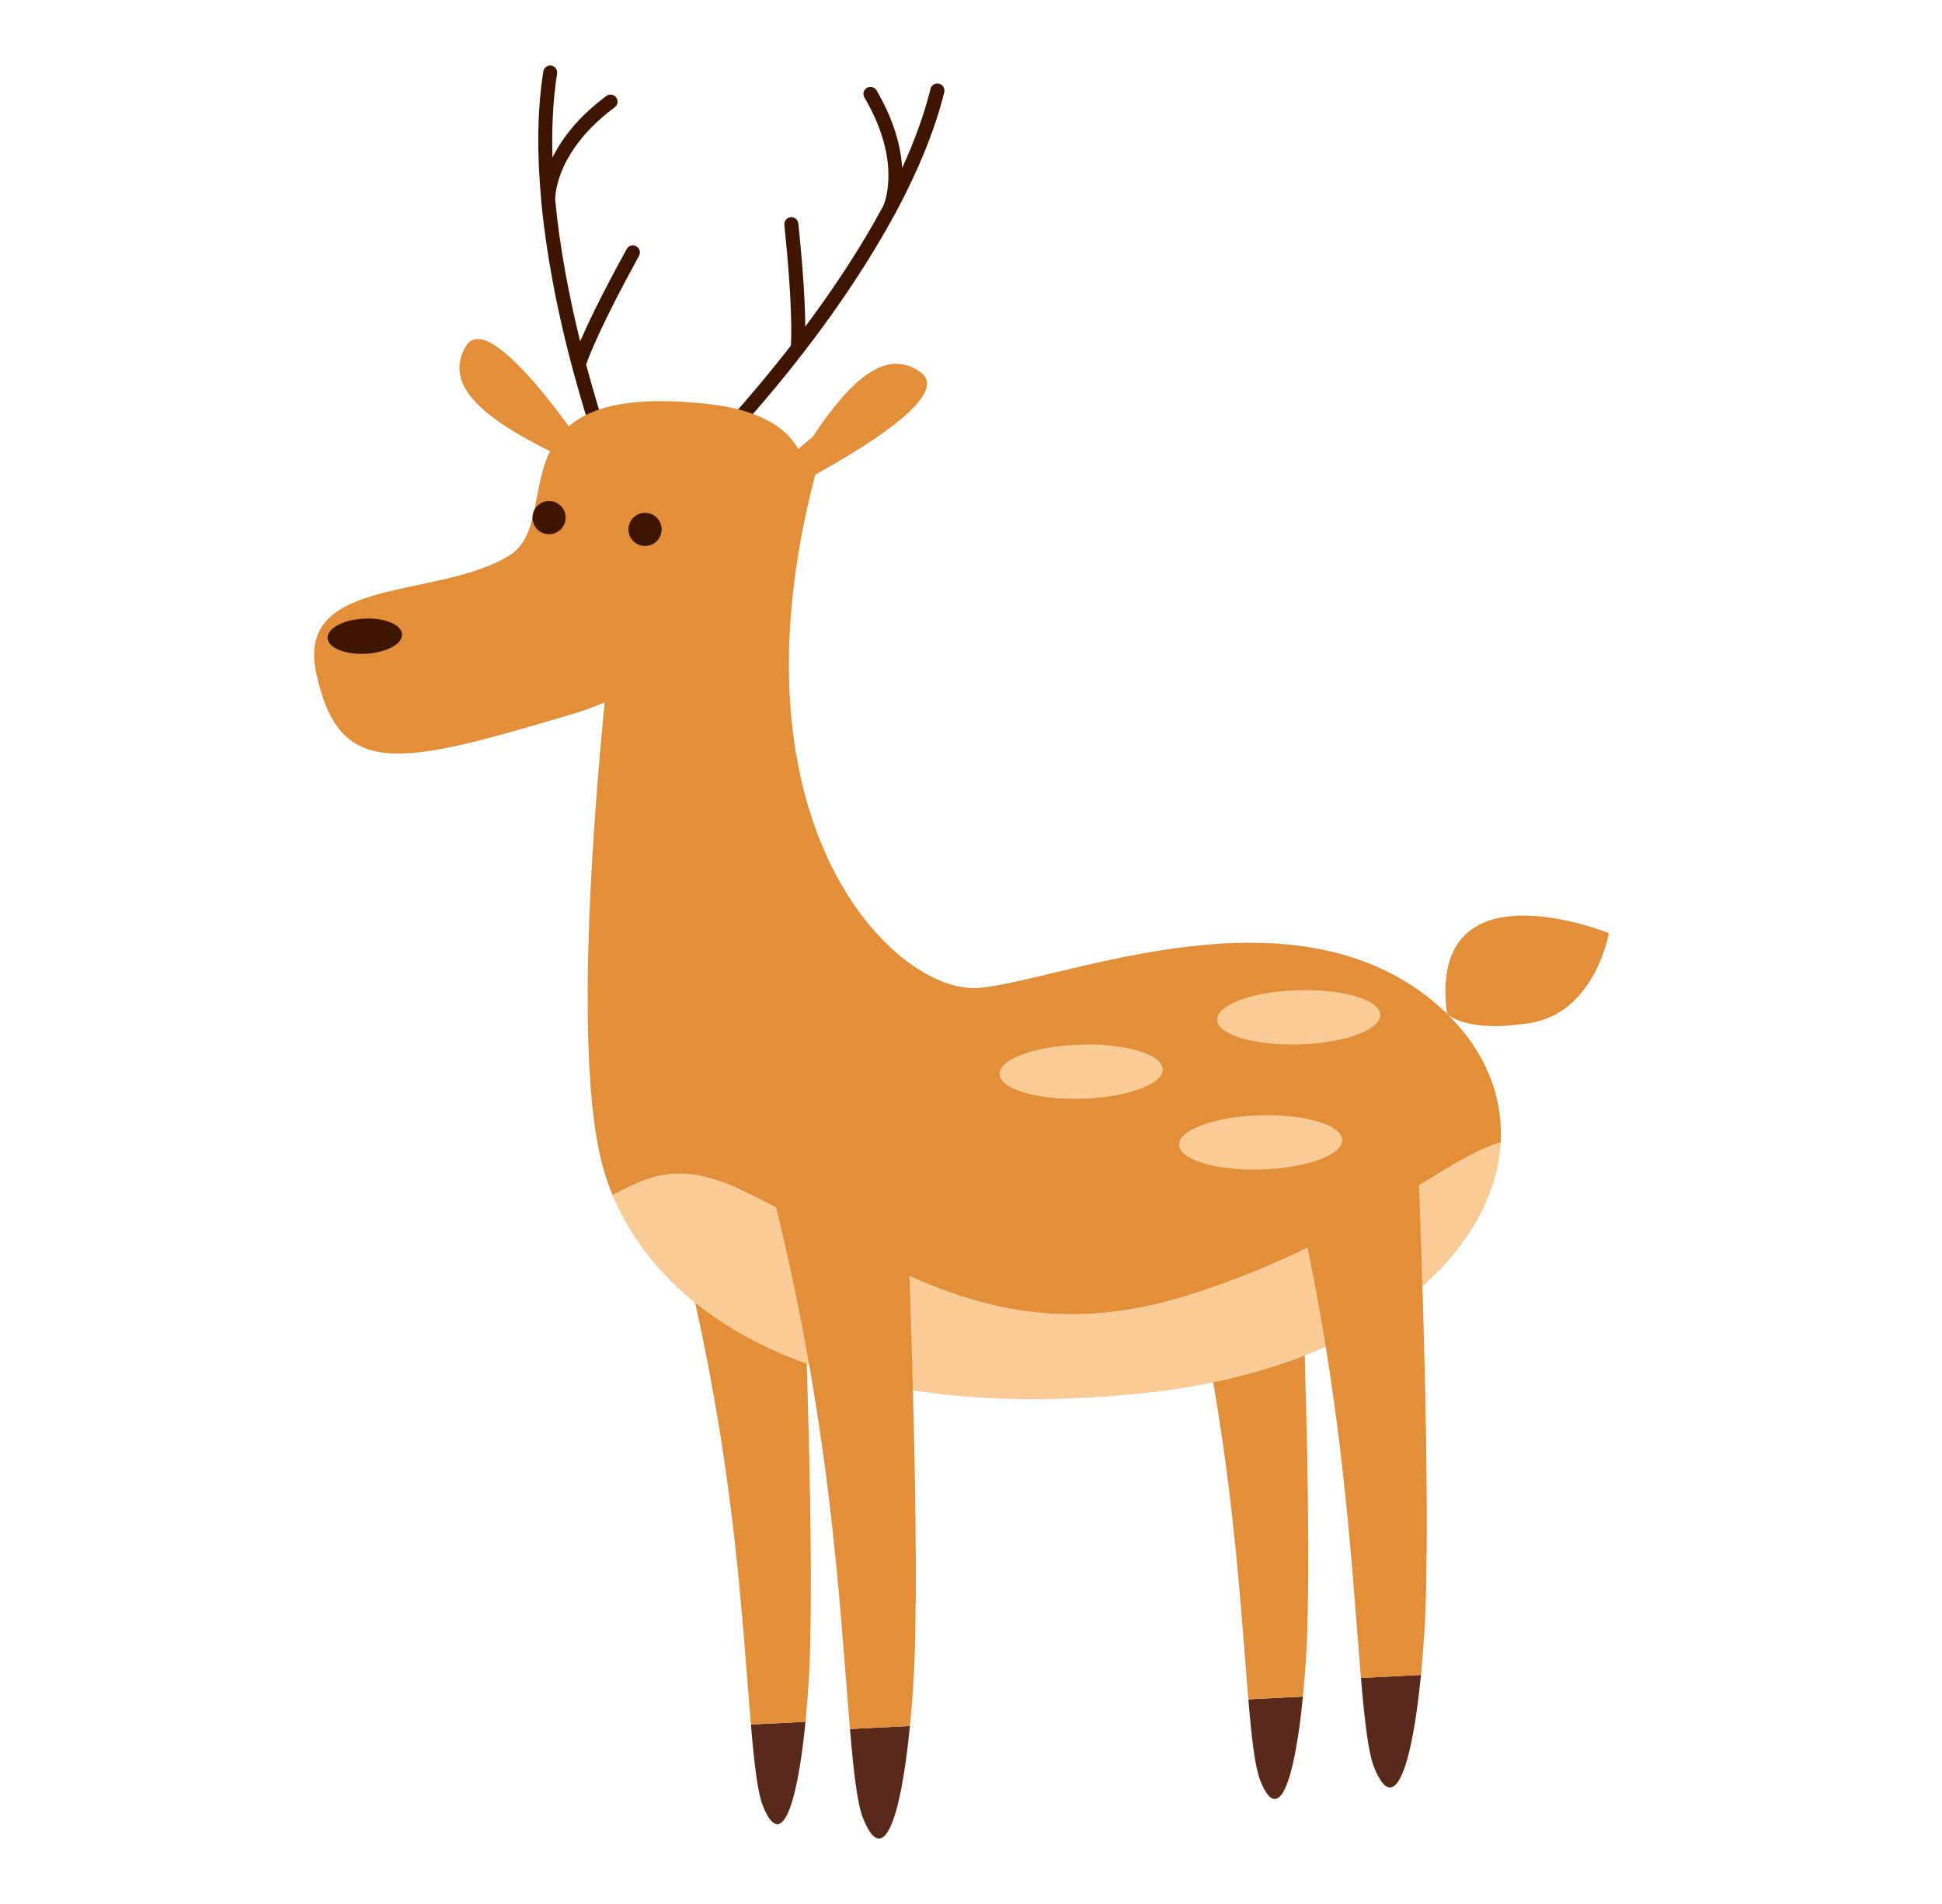 <svg width="51" height="50" viewBox="0 0 51 50" fill="none" xmlns="http://www.w3.org/2000/svg">
<path d="M24.66 2.198C24.562 2.173 24.462 2.233 24.437 2.333C24.267 3.022 24.009 3.721 23.692 4.412C23.661 3.878 23.495 3.184 23.018 2.372C22.966 2.285 22.854 2.256 22.766 2.307C22.678 2.358 22.649 2.471 22.701 2.559C23.641 4.159 23.274 5.221 23.199 5.402C22.585 6.545 21.852 7.634 21.148 8.577C21.144 8.079 21.108 7.23 20.965 5.867C20.954 5.766 20.863 5.694 20.762 5.703C20.662 5.714 20.588 5.804 20.598 5.906C20.817 7.997 20.784 8.866 20.769 9.076C19.558 10.637 18.528 11.689 18.507 11.711C18.435 11.784 18.436 11.9 18.508 11.972C18.546 12.009 18.597 12.028 18.647 12.024C18.691 12.022 18.735 12.004 18.769 11.97C18.781 11.957 20.008 10.711 21.354 8.925C22.037 8.018 22.829 6.864 23.503 5.617C23.508 5.608 23.515 5.6 23.52 5.592C23.522 5.588 23.527 5.577 23.535 5.56C24.076 4.549 24.537 3.477 24.798 2.422C24.822 2.323 24.761 2.223 24.663 2.199L24.66 2.198Z" fill="#3D1500"/>
<path d="M14.477 1.722C14.578 1.738 14.646 1.832 14.63 1.933C14.52 2.634 14.486 3.379 14.509 4.138C14.746 3.658 15.167 3.083 15.923 2.521C16.004 2.46 16.12 2.477 16.181 2.558C16.242 2.64 16.225 2.755 16.144 2.817C14.656 3.925 14.582 5.046 14.58 5.243C14.702 6.535 14.955 7.823 15.236 8.965C15.433 8.508 15.797 7.74 16.458 6.54C16.507 6.451 16.62 6.419 16.709 6.467C16.798 6.516 16.831 6.628 16.782 6.718C15.768 8.56 15.461 9.373 15.393 9.573C15.903 11.482 16.443 12.85 16.455 12.879C16.492 12.973 16.446 13.081 16.352 13.118C16.301 13.139 16.248 13.134 16.203 13.113C16.163 13.094 16.13 13.06 16.112 13.015C16.105 12.999 15.459 11.375 14.913 9.205C14.635 8.104 14.354 6.734 14.218 5.322C14.216 5.312 14.213 5.303 14.213 5.292C14.213 5.288 14.213 5.275 14.213 5.257C14.107 4.115 14.098 2.947 14.269 1.874C14.285 1.773 14.379 1.705 14.48 1.721L14.477 1.722Z" fill="#3D1500"/>
<path d="M32.784 44.626C32.871 45.669 32.959 46.412 33.096 46.756C33.567 47.948 33.991 46.853 34.217 44.554L32.784 44.627V44.626Z" fill="#592A1A"/>
<path d="M30.87 31.669C32.332 37.385 32.523 41.523 32.779 44.58C32.78 44.595 32.781 44.611 32.782 44.625L34.216 44.552C34.218 44.53 34.22 44.509 34.222 44.487C34.249 44.209 34.273 43.915 34.294 43.604C34.489 40.676 34.171 32.874 34.171 32.874L30.869 31.668L30.87 31.669Z" fill="#E38E39"/>
<path d="M19.72 45.287C19.808 46.33 19.896 47.073 20.032 47.417C20.504 48.61 20.927 47.515 21.154 45.215L19.72 45.288V45.287Z" fill="#592A1A"/>
<path d="M17.806 32.331C19.269 38.047 19.459 42.185 19.716 45.242C19.717 45.257 19.718 45.273 19.719 45.287L21.152 45.214C21.154 45.193 21.157 45.171 21.159 45.15C21.186 44.871 21.209 44.577 21.231 44.266C21.426 41.339 21.107 33.536 21.107 33.536L17.805 32.33L17.806 32.331Z" fill="#E38E39"/>
<path d="M18.571 10.606C12.786 9.977 14.889 13.654 13.376 14.588C11.489 15.751 7.77 15.113 8.301 17.652C8.901 20.513 10.504 20.095 15.016 18.757C19.528 17.42 24.227 11.222 18.572 10.606H18.571Z" fill="#E38E39"/>
<path d="M20.439 12.975C21.896 10.373 23.082 8.969 24.183 9.782C25.285 10.595 20.439 12.975 20.439 12.975Z" fill="#E38E39"/>
<path d="M15.815 12.469C13.067 11.308 11.541 10.283 12.229 9.099C12.916 7.916 15.815 12.469 15.815 12.469Z" fill="#E38E39"/>
<path d="M19.504 31.269C17.776 30.437 16.967 30.941 16.087 31.381C17.523 34.856 22.123 37.426 30.067 36.581C35.973 35.953 39.248 32.927 39.411 30.004C37.998 30.366 35.881 32.48 31.336 33.97C26.234 35.644 23.268 33.08 19.505 31.269H19.504Z" fill="#F9CB97"/>
<path d="M37.841 26.472C34.085 23.078 27.97 25.735 25.717 25.943C23.463 26.151 18.528 21.319 21.813 11.082L16.172 15.78C16.172 15.78 14.754 26.887 15.848 30.698C15.915 30.928 15.994 31.157 16.087 31.381C16.967 30.939 17.775 30.436 19.504 31.268C23.267 33.079 26.233 35.644 31.335 33.97C35.88 32.48 37.998 30.366 39.41 30.003C39.48 28.74 38.973 27.496 37.84 26.472H37.841Z" fill="#E38E39"/>
<path d="M22.322 45.406C22.418 46.552 22.514 47.369 22.665 47.746C23.183 49.056 23.649 47.853 23.897 45.325L22.322 45.405V45.406Z" fill="#592A1A"/>
<path d="M20.212 31.024C21.819 37.306 22.036 41.997 22.317 45.356C22.318 45.372 22.32 45.389 22.321 45.405L23.897 45.326C23.899 45.302 23.902 45.279 23.904 45.255C23.933 44.95 23.959 44.626 23.982 44.285C24.196 41.068 23.839 32.35 23.839 32.35L20.21 31.025L20.212 31.024Z" fill="#E38E39"/>
<path d="M35.741 44.065C35.838 45.211 35.934 46.028 36.084 46.405C36.603 47.715 37.069 46.512 37.317 43.984L35.741 44.064V44.065Z" fill="#592A1A"/>
<path d="M37.26 31.009L33.631 29.684C35.238 35.965 35.456 40.657 35.736 44.016C35.737 44.032 35.74 44.049 35.741 44.065L37.317 43.986C37.319 43.962 37.321 43.938 37.323 43.915C37.352 43.609 37.379 43.287 37.401 42.945C37.616 39.727 37.259 31.01 37.259 31.01L37.26 31.009Z" fill="#E38E39"/>
<path d="M10.558 16.657C10.571 16.912 10.143 17.141 9.604 17.168C9.064 17.196 8.615 17.011 8.603 16.756C8.59 16.502 9.017 16.273 9.557 16.246C10.097 16.218 10.545 16.402 10.558 16.657Z" fill="#3D1500"/>
<path d="M38 26.622C37.474 22.574 42.25 24.504 42.25 24.504C42.25 24.504 41.899 26.588 40.183 26.865C38.467 27.141 38 26.622 38 26.622Z" fill="#E38E39"/>
<path d="M17.375 13.881C17.386 14.121 17.202 14.325 16.962 14.337C16.722 14.349 16.517 14.165 16.505 13.925C16.493 13.684 16.678 13.48 16.918 13.468C17.158 13.456 17.363 13.64 17.375 13.881Z" fill="#3D1500"/>
<path d="M14.854 13.572C14.866 13.812 14.681 14.016 14.441 14.028C14.201 14.04 13.996 13.856 13.984 13.615C13.973 13.375 14.157 13.171 14.397 13.159C14.637 13.147 14.842 13.331 14.854 13.572Z" fill="#3D1500"/>
<path d="M36.25 26.64C36.279 27.031 35.344 27.384 34.159 27.425C32.975 27.466 31.995 27.182 31.965 26.789C31.936 26.398 32.871 26.045 34.056 26.004C35.24 25.963 36.22 26.247 36.25 26.64Z" fill="#F9CB97"/>
<path d="M30.535 28.069C30.565 28.46 29.629 28.812 28.445 28.853C27.261 28.894 26.281 28.611 26.251 28.217C26.221 27.826 27.157 27.474 28.341 27.433C29.525 27.392 30.506 27.675 30.535 28.069Z" fill="#F9CB97"/>
<path d="M35.25 29.926C35.279 30.317 34.344 30.67 33.159 30.71C31.975 30.751 30.995 30.468 30.965 30.074C30.936 29.681 31.871 29.331 33.056 29.29C34.24 29.249 35.22 29.533 35.25 29.926Z" fill="#F9CB97"/>
</svg>
